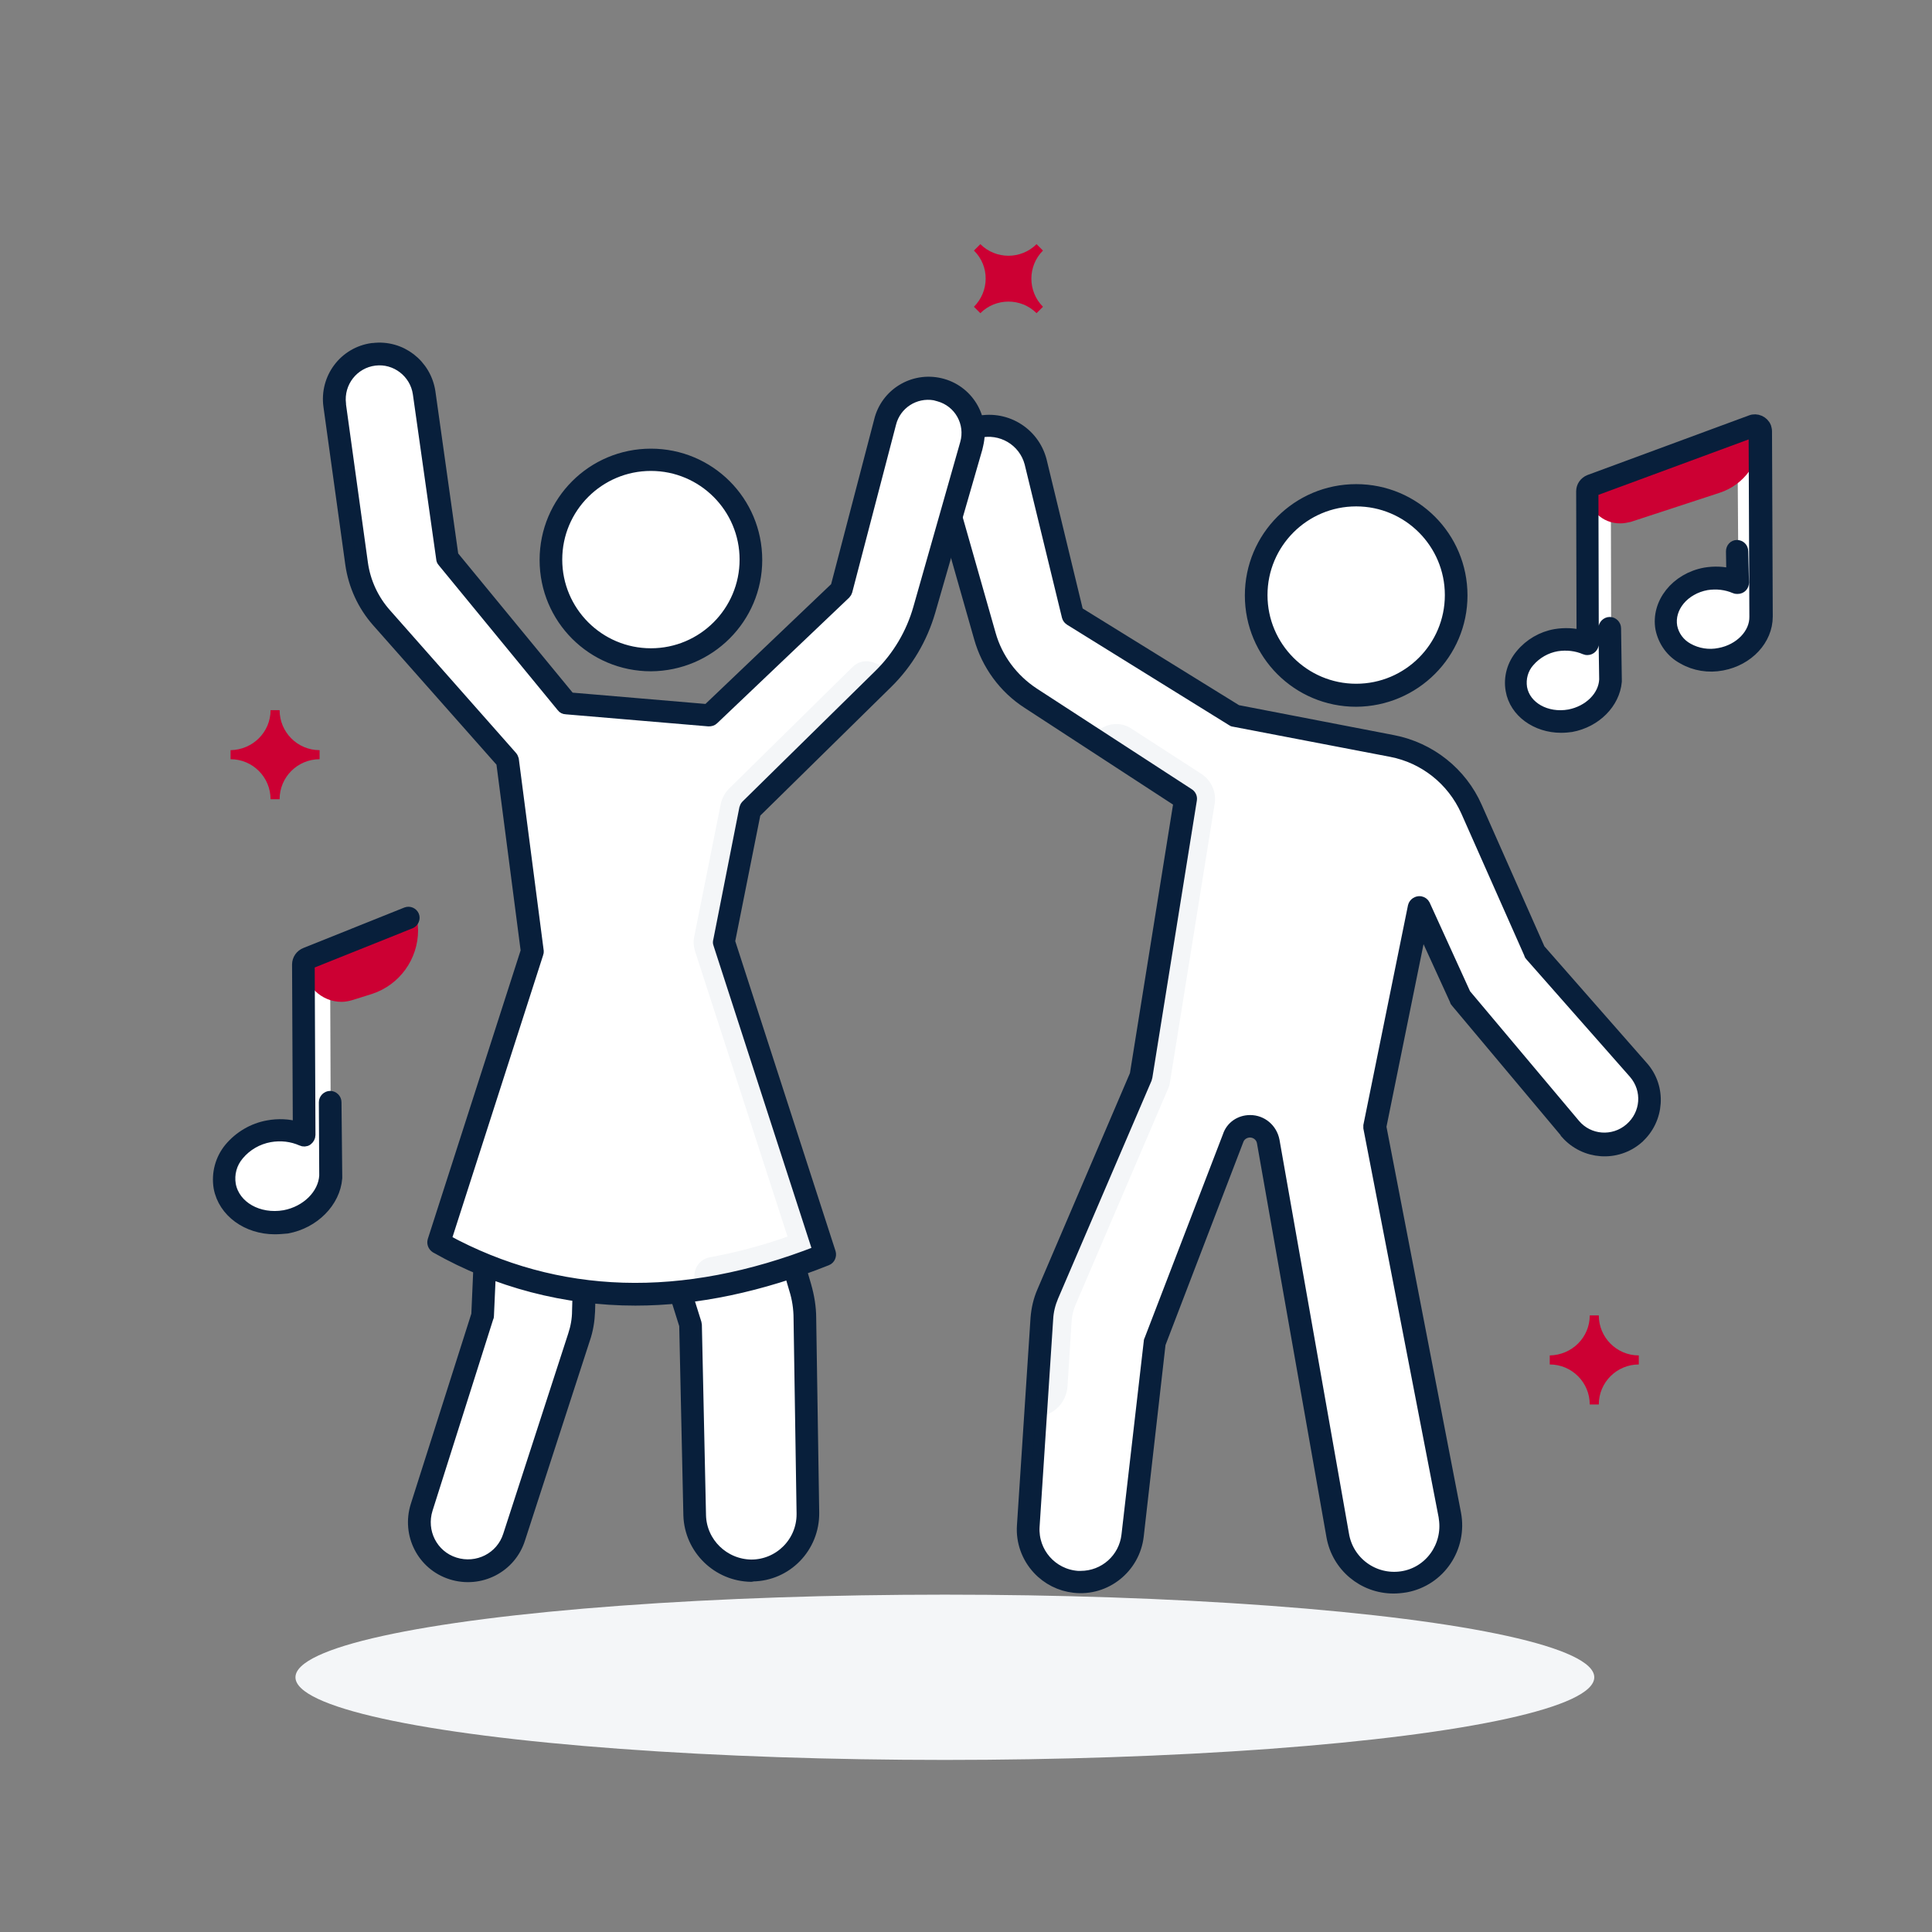 <?xml version="1.0" encoding="utf-8"?>
<!-- Generator: Adobe Illustrator 26.5.0, SVG Export Plug-In . SVG Version: 6.00 Build 0)  -->
<svg version="1.0" id="Layer_1" xmlns="http://www.w3.org/2000/svg" xmlns:xlink="http://www.w3.org/1999/xlink" x="0px" y="0px"
	 viewBox="0 0 512 512" style="enable-background:new 0 0 512 512;" xml:space="preserve">
<rect x="0" y="0" width="512" height="512" fill="#808080" stroke="none"/>
<style type="text/css">
	.st0{fill:#F4F6F8;}
	.st1{fill:#FFFFFF;}
	.st2{fill:#081F3B;stroke:#081F3B;stroke-width:3;stroke-miterlimit:10;}
	.st3{fill:#8CC9F2;}
	.st4{fill:#CC0033;}
</style>
<ellipse class="st0" cx="250.4" cy="444.5" rx="172.1" ry="21.9"/>
<path class="st1" d="M432.9,300.4L432.9,300.4c-5,4.3-12.5,3.8-16.7-1.2c0,0-0.1-0.1-0.1-0.1l-29.1-34.6l-10.9-23.9l-11.8,58.1
	l19.8,102.8c1.6,8.1-3.7,16-11.8,17.6c-1,0.2-2,0.3-3,0.3l0,0c-7.3,0-13.6-5.2-14.8-12.4l-18.4-104.3c-0.3-1.8-1.7-3.3-3.5-3.9l0,0
	c-2.4-0.7-5,0.6-6,3l-20.8,54.1L300,407c-0.8,7-6.7,12.3-13.8,12.3l0,0c-7.7,0-13.9-6.2-13.9-13.9c0-0.3,0-0.6,0-0.9l3.6-55
	c0.1-2.2,0.7-4.4,1.5-6.5l24.7-57.7l11.8-73.5L273,185.1c-5.9-3.8-10.2-9.7-12.1-16.4L249.6,129c-1.9-6.8,2-13.8,8.8-15.7
	c0.4-0.1,0.8-0.2,1.2-0.3l0,0c6.6-1.2,13,3,14.6,9.6l9.9,40.7l42.9,26.6l41.7,8c9.3,1.8,17.2,8,21,16.7l16.8,37.9l27.5,31.2
	C438.3,288.6,437.9,296.1,432.9,300.4z"/>
<path class="st0" d="M284,350c0.1-1.3,0.4-2.6,0.9-3.9l24.7-57.7c0.3-0.6,0.4-1.2,0.5-1.9l11.8-73.5c0.5-3.1-0.9-6.2-3.5-7.9
	L299.7,193c-3.3-2.1-7.7-1.2-9.9,2.1c-0.1,0.2-0.3,0.5-0.4,0.7l0,0l24.6,16l-11.8,73.5L277.6,343c-0.9,2.1-1.4,4.2-1.5,6.5l-1.7,26
	l0.8-0.1c4.2-0.4,7.4-3.8,7.7-8L284,350z"/>
<path class="st2" d="M369.3,420.8c-8,0-14.9-5.7-16.3-13.7l-18.4-104.3c-0.3-1.9-2.1-3.1-3.9-2.8c-1.2,0.2-2.2,1-2.6,2.1l-20.7,54
	l-5.8,51c-1,8.4-8.6,14.5-17,13.5c-3.6-0.4-7-2.1-9.5-4.8c-2.9-3.1-4.4-7.3-4.1-11.5l3.6-55c0.2-2.4,0.7-4.7,1.7-7l24.6-57.5
	l11.6-72.3l-40.2-26.2c-6.2-4-10.7-10.2-12.7-17.3l-11.3-39.7c-2-7.6,2.5-15.4,10.2-17.4c7.6-2,15.4,2.5,17.4,10.2l0,0l9.7,40.1
	l42.2,26.1l41.4,8c9.8,1.9,18.1,8.5,22.1,17.6l16.7,37.7l27.3,31.1c4.9,5.5,4.3,14-1.2,18.9c0,0-0.1,0-0.1,0.1l0,0
	c-5.6,4.8-14,4.2-18.9-1.3c0-0.1-0.1-0.1-0.1-0.2l-29.1-34.7c-0.1-0.1-0.2-0.2-0.2-0.4l-9-19.7l-10.8,53.2l19.8,102.5
	c1.7,9-4.1,17.7-13.1,19.4C371.4,420.7,370.3,420.8,369.3,420.8L369.3,420.8z M331.3,297c3.1,0,5.7,2.2,6.3,5.3L356,406.6
	c1.2,7.4,8.1,12.4,15.5,11.3s12.4-8.1,11.3-15.5c0-0.2-0.1-0.5-0.1-0.7l-19.9-102.8c0-0.2,0-0.4,0-0.6l11.8-58.1
	c0.2-0.8,1-1.3,1.8-1.2c0.5,0.1,0.9,0.4,1.1,0.8l10.8,23.7l29,34.5c3.7,4.4,10.3,4.9,14.7,1.1s4.9-10.3,1.1-14.7l0,0l-27.5-31.2
	c-0.1-0.1-0.2-0.2-0.2-0.4l-16.8-37.9c-3.7-8.2-11.1-14.1-19.9-15.8l-41.7-8c-0.2,0-0.4-0.1-0.5-0.2l-42.9-26.6
	c-0.3-0.2-0.6-0.5-0.7-0.9l-9.9-40.7c-1.6-6-7.7-9.6-13.8-8.1c-6,1.6-9.6,7.7-8.1,13.8l11.3,39.7c1.8,6.4,5.9,11.9,11.5,15.6
	l41.1,26.7c0.5,0.3,0.8,0.9,0.7,1.5l-11.8,73.5c0,0.1-0.1,0.2-0.1,0.4L279,343.6c-0.8,1.9-1.3,3.9-1.4,6l-3.6,55
	c-0.4,6.8,4.7,12.7,11.6,13.2c0.3,0,0.5,0,0.8,0c6.3,0,11.6-4.7,12.3-11l5.9-51.2c0-0.1,0-0.3,0.1-0.4l20.8-54.1
	C326.3,298.6,328.6,297,331.3,297z M432.9,300.4L432.9,300.4z"/>
<circle class="st1" cx="359.4" cy="157.7" r="26.5"/>
<path class="st2" d="M359.4,185.8c-15.5,0-28-12.5-28-28s12.5-28,28-28s28,12.5,28,28C387.4,173.2,374.9,185.7,359.4,185.8z
	 M359.4,132.7c-13.8,0-25,11.2-25,25s11.2,25,25,25s25-11.2,25-25l0,0C384.4,143.9,373.2,132.7,359.4,132.7z"/>
<path class="st1" d="M195.2,283.7l16.8,57.5c0.8,2.7,1.2,5.4,1.2,8.2L214,401c0.1,8.3-6.5,15.1-14.8,15.2c-0.1,0-0.1,0-0.2,0l0,0
	c-8.1,0-14.8-6.5-15-14.6l-1-50.6l-18.8-60c-0.5-1.8-2.2-2.9-4.1-2.8l0,0c-2.1,0.1-3.8,1.8-3.8,3.9l-1.6,55.4
	c-0.1,2.3-0.5,4.7-1.2,6.9l-17.2,53c-1.7,5.3-6.7,8.9-12.3,8.9l0,0c-7.1,0-12.9-5.8-12.9-12.9c0-1.3,0.2-2.6,0.6-3.9l16.2-50.8
	l1.9-43.6L195.2,283.7z"/>
<path class="st2" d="M199.1,417.7c-8.9-0.1-16.2-7.2-16.5-16.1l-1.1-50.4L164,295.5l-6.4,2.1l-1.4,49.9c-0.1,2.5-0.5,5-1.3,7.3
	l-17.2,53c-2.4,7.6-10.5,11.7-18.1,9.3c-7.6-2.4-11.7-10.5-9.3-18.1l16.1-50.6l1.9-43.4c0-0.6,0.4-1.2,1-1.4l25.3-8.3l0.1-3.4
	c0.1-3.1,2.6-5.5,5.7-5.4c2.4,0.1,4.4,1.6,5.1,3.9l0.4,1.2l28.8-9.4c0.4-0.1,0.8-0.1,1.2,0.1c0.4,0.2,0.6,0.5,0.8,0.9l16.8,57.5
	c0.8,2.8,1.3,5.7,1.3,8.6l0.8,51.6c0.1,9.1-7.1,16.6-16.2,16.7C199.2,417.7,199.1,417.7,199.1,417.7L199.1,417.7z M166.8,294.6
	l17.6,56c0,0.1,0.1,0.3,0.1,0.4l1.1,50.6c0.2,7.3,6.2,13.1,13.5,13.2c7.4,0,13.5-6,13.5-13.5c0-0.1,0-0.2,0-0.3l-0.8-51.6
	c0-2.6-0.4-5.3-1.2-7.8l-16.4-56L166.8,294.6z M131.3,306.2l-1.9,42.5c0,0.1,0,0.3-0.1,0.4l-16.1,50.8c-1.9,6,1.3,12.4,7.3,14.3
	s12.4-1.3,14.3-7.3l17.2-53c0.7-2.1,1.1-4.3,1.1-6.5l1.4-48.8L131.3,306.2z M160.3,289.7h-0.1c-1.3,0.1-2.4,1.1-2.4,2.5l-0.1,2.3
	l5.4-1.8l-0.4-1.2C162.4,290.4,161.4,289.7,160.3,289.7L160.3,289.7z"/>
<circle class="st1" cx="172.5" cy="148.3" r="26.5"/>
<path class="st2" d="M172.5,176.4c-15.5,0-28-12.5-28-28s12.5-28,28-28s28,12.5,28,28C200.5,163.8,188,176.3,172.5,176.4z
	 M172.5,123.3c-13.8,0-25,11.2-25,25s11.2,25,25,25s25-11.2,25-25l0,0C197.5,134.5,186.3,123.3,172.5,123.3z"/>
<path class="st3" d="M164.1,291c-0.5-1.8-2.2-2.9-4.1-2.8l0,0c-2.1,0.1-3.8,1.8-3.8,3.9"/>
<path class="st1" d="M156.3,293.1L156.3,293.1c-0.6,0-1-0.4-1-1c0-2.8,2.2-5,4.9-5.1c2.3,0,4.3,1.5,4.9,3.7c0.2,0.5-0.1,1.1-0.7,1.3
	s-1.1-0.1-1.3-0.7c-0.4-1.6-2-2.6-3.6-2.3c-1.4,0.3-2.4,1.6-2.3,3.1C157.2,292.7,156.8,293.1,156.3,293.1z"/>
<path class="st1" d="M248,103.2c-6-1-11.8,2.8-13.4,8.7L223,156.2l-35,33.2l-37.8-3.2l-31.6-38.5l-6.3-43.8
	c-1.4-6.5-7.7-10.6-14.2-9.3c-5.9,1.2-9.9,6.6-9.5,12.6l5.8,41.9c0.7,5.4,3.1,10.4,6.6,14.4l33.3,37.7l6.6,50.8l-24.8,77.1
	c31.3,17.4,65.5,18,102.4,3.2l-26.9-82.8l6.9-34.9l35.4-34.7c5.2-5.1,8.9-11.4,10.9-18.4l12.4-43.6c1.8-6.3-1.8-12.8-8.1-14.6
	C248.9,103.3,248.4,103.2,248,103.2z"/>
<path class="st0" d="M234.1,180c0.8-0.8,1.6-1.7,2.4-2.6l-5.2-1.9c-1.8-0.6-3.8-0.2-5.2,1.1L193.2,209c-1.1,1.1-1.9,2.6-2.2,4.1
	l-7,35c-0.3,1.3-0.2,2.7,0.2,4l24.5,75.6c-6.7,2.4-13.6,4.2-20.6,5.5c-2.7,0.5-4.5,3.1-4,5.8c0.2,1,0.7,1.9,1.4,2.6l0,0
	c11.4-1.8,22.5-4.9,33.1-9.2l-26.8-82.9l6.9-34.9L234.1,180z"/>
<path class="st2" d="M168.4,344.5c-18.5,0-36.7-4.7-52.9-13.9c-0.6-0.4-0.9-1.1-0.7-1.8l24.7-76.8l-6.5-50l-33-37.3
	c-3.8-4.3-6.2-9.6-7-15.2l-5.8-41.9c-1-7.4,4.1-14.2,11.5-15.2c0.1,0,0.1,0,0.2,0c7.3-0.9,13.9,4.2,15,11.5l6.1,43.4l31,37.7
	l36.5,3.1l34.1-32.5l11.5-44c1.7-7.2,8.9-11.6,16.1-9.9c7.2,1.7,11.6,8.9,9.9,16.1c-0.1,0.3-0.1,0.6-0.2,0.9L246.4,162
	c-2.1,7.2-5.9,13.7-11.3,19l-35,34.4l-6.8,34.1l26.7,82.5c0.2,0.7-0.1,1.6-0.9,1.9C201.6,340.9,184.6,344.5,168.4,344.5z
	 M118.1,328.6c29.6,16.1,62.8,17.1,98.8,3l-26.4-81.5c-0.1-0.2-0.1-0.5,0-0.8l6.9-35c0.1-0.3,0.2-0.6,0.4-0.8l35.2-34.6
	c5-4.9,8.6-11,10.5-17.7l12.4-43.6c1.6-5.5-1.6-11.2-7.1-12.7c-0.4-0.1-0.7-0.2-1.1-0.3l0,0c-5.3-0.9-10.4,2.4-11.7,7.6l-11.6,44.4
	c-0.1,0.3-0.2,0.5-0.4,0.7L189,190.6c-0.3,0.3-0.7,0.4-1.2,0.4l-37.8-3.2c-0.4,0-0.8-0.2-1-0.5l-31.6-38.5c-0.2-0.2-0.3-0.5-0.3-0.7
	l-6.2-43.8c-0.8-5.6-6-9.6-11.6-8.9c-5.7,0.7-9.8,5.9-9.1,11.7c0,0.1,0,0.1,0,0.2l5.8,41.9c0.7,5.1,2.9,9.8,6.3,13.6l33.3,37.7
	c0.2,0.2,0.3,0.5,0.4,0.8l6.6,50.8c0,0.2,0,0.4-0.1,0.6L118.1,328.6z"/>
<path class="st1" d="M426.9,133.8l0.1,46.4l0,0c-0.3,5.1-4.6,9.6-10.6,10.8c-6.9,1.3-13.4-2.5-14.4-8.4s3.6-11.7,10.5-13
	c2.8-0.5,5.7-0.2,8.4,1l-0.1-40.5c0-0.6,0.4-1.2,1-1.4l42.8-15.8c0.8-0.3,1.7,0.1,2,0.9c0.1,0.2,0.1,0.3,0.1,0.5l0.2,49.1l0,0
	c0,5.3-4.4,10.1-10.7,11.3c-6.9,1.3-13.4-2.5-14.4-8.4s3.6-11.7,10.5-13c2.8-0.5,5.7-0.2,8.4,1l-0.2-30"/>
<path class="st0" d="M425.8,179.8c-0.8,0.1-1.5,0.7-1.7,1.5c-0.8,3.4-4.1,6.2-8.2,7c-5.4,1-10.4-1.8-11.2-6.2
	c-0.3-1.8,0.1-3.7,1.1-5.2c0.6-0.9,0.3-2.2-0.7-2.7l-0.5-0.3c-2.2,2.3-3.2,5.5-2.6,8.6c1.1,5.9,7.5,9.6,14.4,8.4
	c6-1.1,10.4-5.7,10.6-10.8l0,0v-0.6L425.8,179.8z"/>
<path class="st0" d="M456.1,174.6c1.4-0.3,2.8-0.7,4.1-1.4l-0.5-0.8c-0.5-0.8-1.6-1.2-2.5-0.9c-0.5,0.2-1.1,0.3-1.6,0.4
	c-5.4,1-10.4-1.8-11.2-6.2c-0.3-1.5,0-3.1,0.7-4.4c0.5-1,0.2-2.1-0.7-2.8l-0.5-0.4c-1.9,2.3-2.6,5.2-2.2,8.1
	C442.7,172.1,449.2,175.9,456.1,174.6z"/>
<path class="st4" d="M466.5,114.2c0-0.9-0.7-1.5-1.6-1.5c-0.2,0-0.3,0-0.5,0.1l-42.8,15.8c-0.6,0.2-1,0.8-1,1.4l0,0
	c0,4.9,4,8.8,8.9,8.7c0.9,0,1.8-0.2,2.7-0.4l23.5-7.7c6.5-2.1,10.9-8.2,10.9-15.1L466.5,114.2z"/>
<path class="st2" d="M413.7,192.7c-6.5,0-12.2-4-13.2-9.8c-0.6-3.4,0.4-6.8,2.6-9.4c2.3-2.8,5.6-4.7,9.1-5.3
	c2.4-0.4,4.8-0.3,7.1,0.3l-0.1-38.3c0-1.3,0.8-2.4,2-2.9l42.8-15.8c1.5-0.6,3.3,0.2,3.9,1.7c0.1,0.4,0.2,0.7,0.2,1.1l0.2,49.1
	c0,6.1-5,11.5-11.9,12.8c-3.6,0.7-7.3,0.1-10.4-1.7c-3-1.6-5.1-4.5-5.8-7.9c-1.2-6.7,4-13.3,11.7-14.7c2.4-0.4,4.8-0.3,7.1,0.3
	l-0.1-6.1c0-0.8,0.6-1.5,1.4-1.5c0,0,0,0,0,0l0,0c0.8,0,1.5,0.6,1.5,1.5l0.2,8.3c0,0.8-0.6,1.5-1.5,1.5c-0.2,0-0.5,0-0.7-0.1
	c-2.3-1-4.9-1.3-7.5-0.9c-6.1,1.1-10.2,6.1-9.3,11.2c0.5,2.5,2.1,4.6,4.3,5.8c2.5,1.4,5.5,1.9,8.4,1.3c5.4-1,9.5-5.2,9.4-9.8
	l-0.2-49.1l-42.8,15.8l0.1,40.5c0,0.8-0.7,1.5-1.5,1.5c-0.2,0-0.4,0-0.6-0.1c-2.3-1-4.9-1.3-7.5-0.9c-2.9,0.5-5.5,2-7.4,4.2
	c-1.7,1.9-2.4,4.5-2,7c0.9,5.1,6.6,8.3,12.7,7.2c5.2-1,9.2-4.9,9.4-9.4c0,0,0-0.1,0-0.1l-0.2-13.5c0-0.8,0.7-1.5,1.5-1.5l0,0
	c0.8,0,1.5,0.7,1.5,1.5l0.2,13.7c0,0.1,0,0.2,0,0.4c-0.5,5.7-5.4,10.7-11.9,11.9C415.7,192.6,414.7,192.7,413.7,192.7z"/>
<path class="st1" d="M87.5,259.8l0.2,52l0,0c-0.3,5.7-5.2,10.8-11.9,12c-7.7,1.4-14.9-2.8-16.2-9.4s4-13.1,11.7-14.4
	c3.1-0.6,6.4-0.3,9.4,1l-0.2-45.3c0-0.7,0.4-1.4,1.1-1.6l26.7-10.7c0.9-0.3,1.9,0.1,2.2,1c0.1,0.2,0.1,0.4,0.1,0.6"/>
<path class="st0" d="M86.4,311.3c-0.9,0.1-1.7,0.8-1.9,1.7c-0.9,3.8-4.6,7-9.2,7.8c-6,1.1-11.7-2-12.6-6.9c-0.3-2,0.1-4.1,1.2-5.8
	c0.6-1,0.3-2.4-0.7-3c0,0,0,0,0,0l-0.5-0.3c-2.5,2.6-3.6,6.2-3,9.7c1.2,6.6,8.4,10.8,16.2,9.4c6.7-1.2,11.6-6.4,11.9-12l0,0v-0.6
	L86.4,311.3z"/>
<path class="st4" d="M110.7,245c0-0.9-0.8-1.7-1.7-1.7c-0.2,0-0.4,0-0.6,0.1l-26.7,10.7c-0.7,0.2-1.1,0.9-1.1,1.6l0,0
	c0,5.4,4.5,9.8,9.9,9.8c1,0,2-0.2,3-0.5l5.1-1.6c7.3-2.4,12.2-9.2,12.2-16.9L110.7,245z"/>
<path class="st2" d="M72.8,325.6c-7.2,0-13.5-4.4-14.7-10.9c-0.6-3.7,0.4-7.5,2.8-10.4c2.6-3.1,6.2-5.2,10.1-5.9
	c2.7-0.5,5.5-0.4,8.1,0.4l-0.2-43.2c0-1.3,0.8-2.5,2.1-3l26.7-10.7c0.8-0.3,1.6,0.1,1.9,0.8s-0.1,1.6-0.8,1.9l-26.7,10.7
	c-0.1,0-0.2,0.1-0.2,0.2l0.2,45.3c0,0.5-0.3,1-0.7,1.3c-0.4,0.3-1,0.3-1.4,0.1c-2.7-1.2-5.6-1.5-8.5-1c-3.3,0.6-6.2,2.3-8.3,4.8
	c-1.9,2.2-2.7,5.1-2.2,8c1.1,5.8,7.5,9.4,14.4,8.2c5.9-1.1,10.4-5.6,10.7-10.6c0,0,0-0.1,0-0.1L86,292.1c0-0.8,0.7-1.5,1.5-1.5
	s1.5,0.7,1.5,1.5l0.2,19.7c0,0.1,0,0.2,0,0.4c-0.5,6.3-6,11.9-13.1,13.2C75,325.5,73.9,325.6,72.8,325.6z"/>
<path class="st4" d="M258.1,66.4l1.7-1.7c4.1,4.1,10.8,4.1,14.9,0c0,0,0,0,0,0l1.7,1.7c-4.1,4.1-4.1,10.8,0,14.9c0,0,0,0,0,0
	l-1.7,1.7c-4.1-4.1-10.8-4.1-14.9,0c0,0,0,0,0,0l-1.7-1.7C262.2,77.2,262.3,70.5,258.1,66.4C258.1,66.4,258.1,66.4,258.1,66.4z"/>
<path class="st4" d="M421.3,348.6h2.4c0,5.8,4.7,10.6,10.6,10.6v2.4c-5.8,0-10.6,4.7-10.6,10.6h-2.4c0-5.8-4.7-10.6-10.6-10.6v-2.4
	C416.6,359.1,421.3,354.4,421.3,348.6z"/>
<path class="st4" d="M71.7,188.2h2.4c0,5.8,4.7,10.6,10.6,10.6v2.4c-5.8,0-10.6,4.7-10.6,10.6h-2.4c0-5.8-4.7-10.6-10.6-10.6v-2.4
	C67,198.7,71.7,194,71.7,188.2z"/>
</svg>
